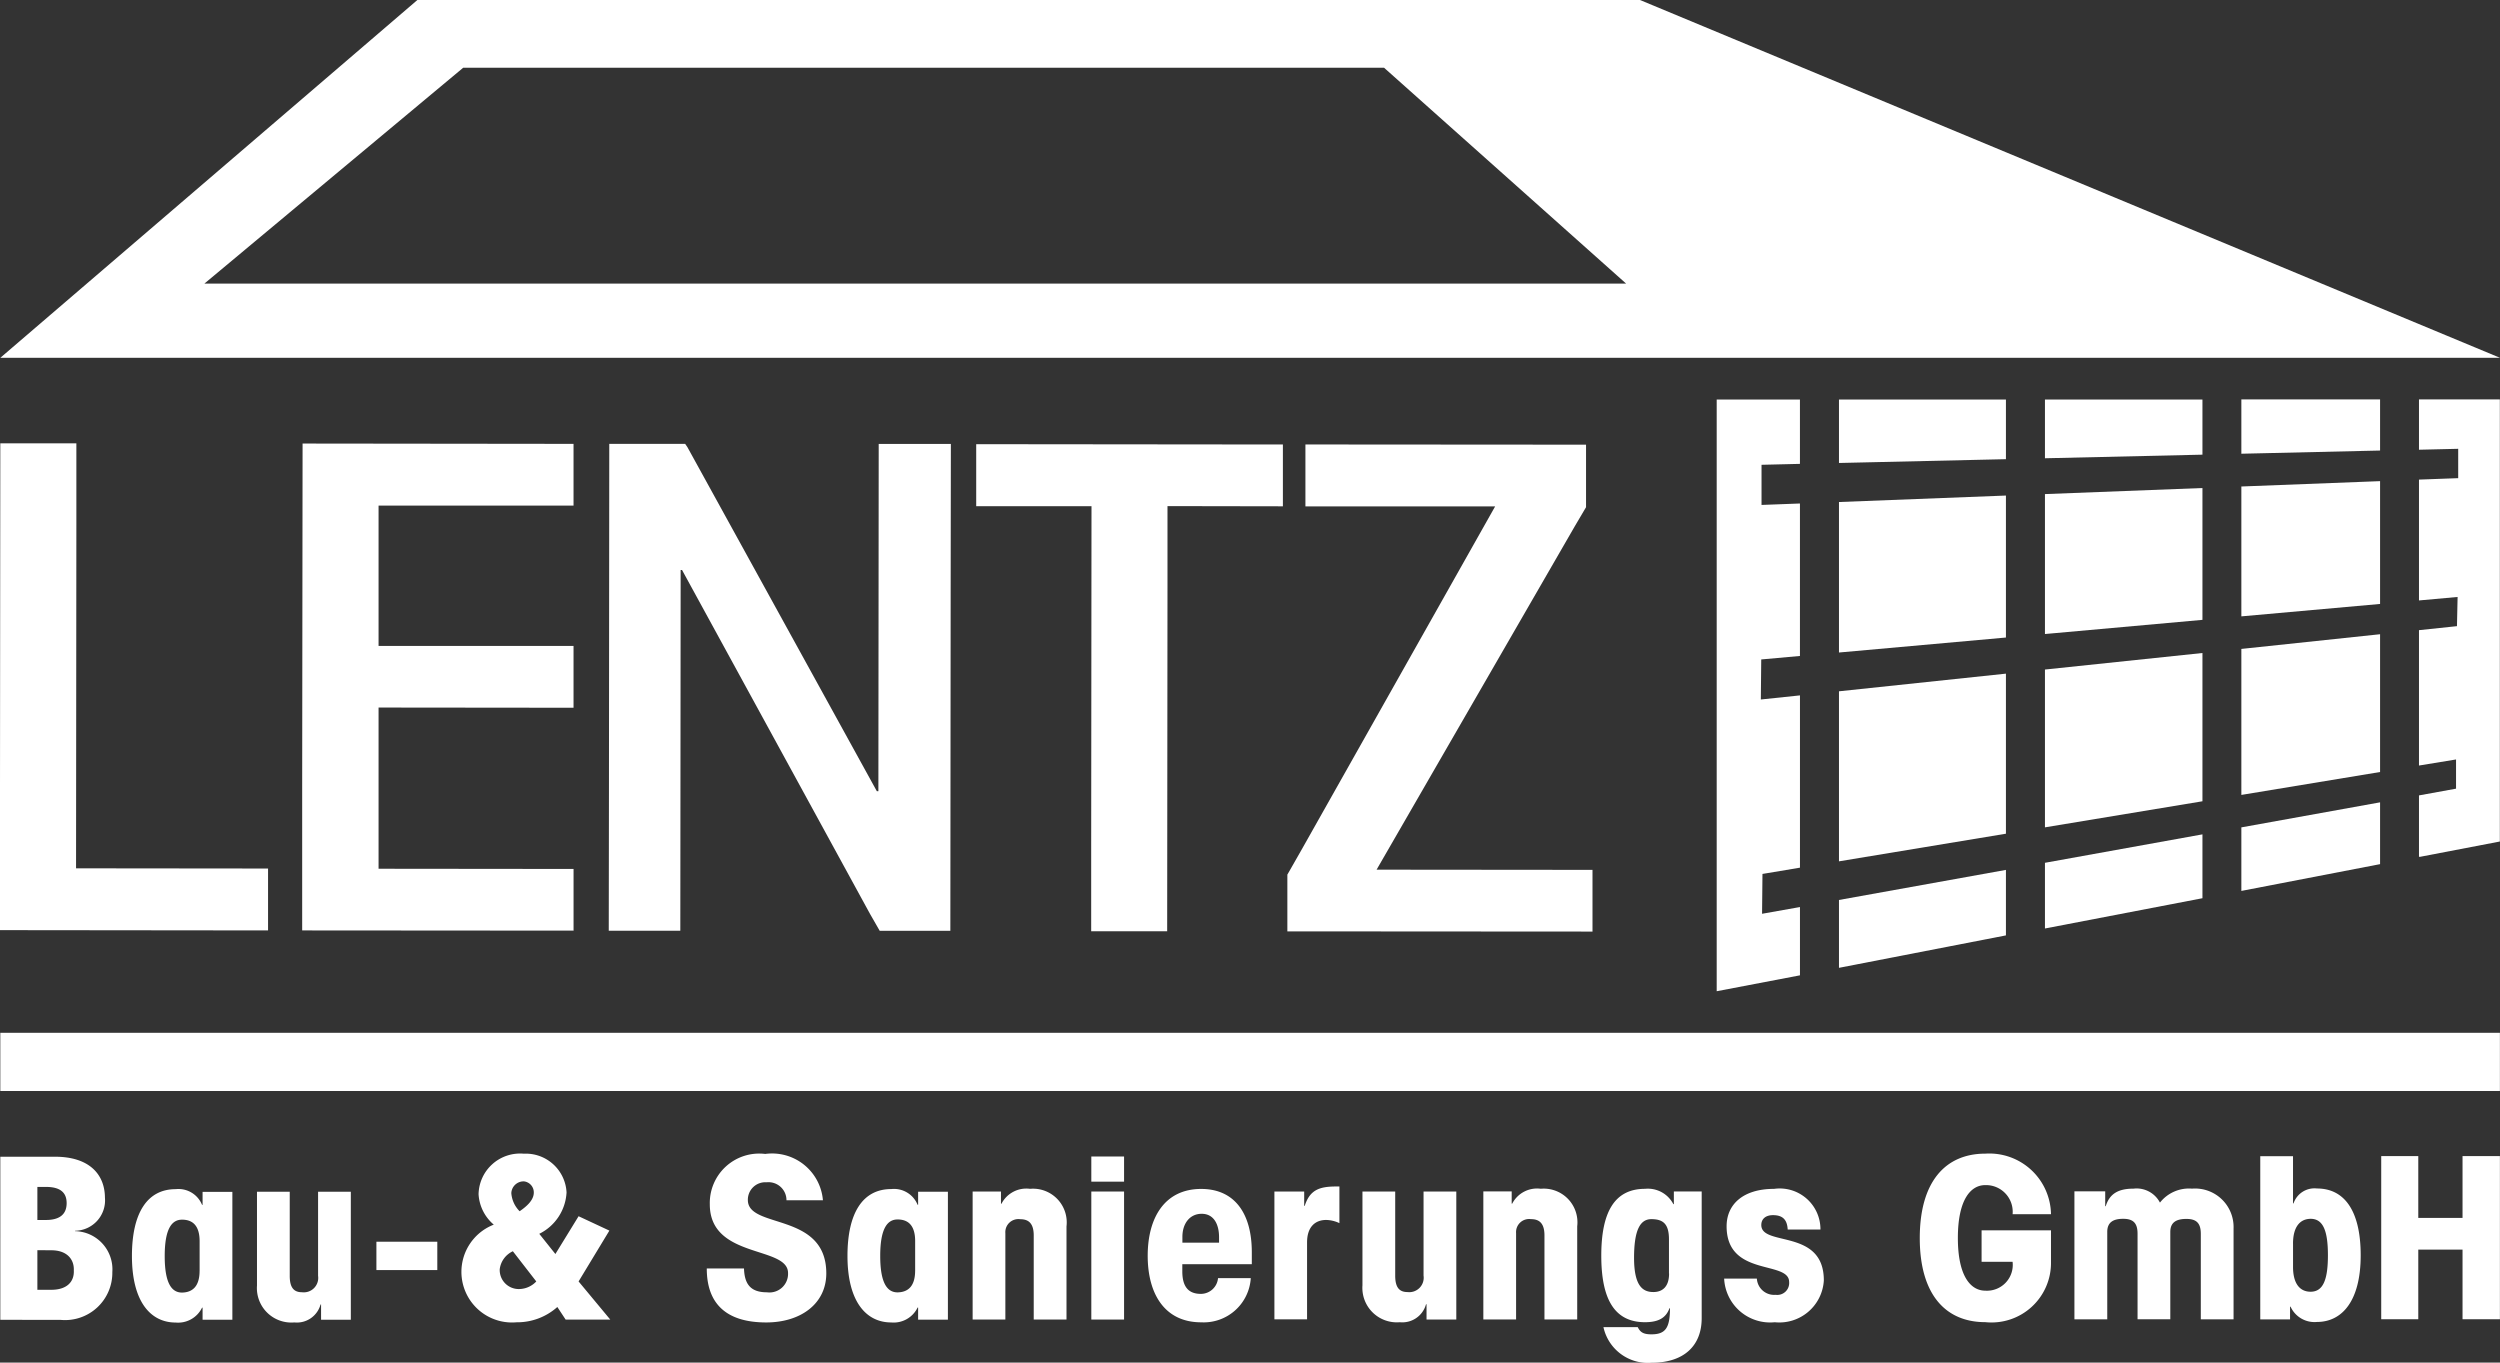 <svg xmlns="http://www.w3.org/2000/svg" xmlns:xlink="http://www.w3.org/1999/xlink" width="111.301" height="60.663" viewBox="0 0 111.301 60.663"><rect x="0" y="0" width="111.301" height="60.663" fill="#333333" stroke="none"/><defs><style>.a,.c{fill:#fff;}.b{clip-path:url(#a);}.c{fill-rule:evenodd;}.d{clip-path:url(#b);}.e{clip-path:url(#g);}.f{clip-path:url(#z);}.g{clip-path:url(#aa);}.h{clip-path:url(#ab);}.i{clip-path:url(#ad);}.j{clip-path:url(#af);}.k{clip-path:url(#ah);}.l{clip-path:url(#aj);}.m{clip-path:url(#al);}.n{clip-path:url(#an);}.o{clip-path:url(#ap);}.p{clip-path:url(#ar);}.q{clip-path:url(#at);}.r{clip-path:url(#av);}.s{clip-path:url(#ax);}.t{clip-path:url(#az);}.u{clip-path:url(#bb);}</style><clipPath id="a"><rect class="a" width="111.288" height="15.93"/></clipPath><clipPath id="b"><rect class="a" width="70.897" height="21.74"/></clipPath><clipPath id="g"><rect class="a" width="111.288" height="9.307"/></clipPath><clipPath id="z"><rect class="a" width="111.288" height="2.592"/></clipPath><clipPath id="aa"><rect class="a" width="34.868" height="26.348"/></clipPath><clipPath id="ab"><rect class="a" width="3.707" height="26.343"/></clipPath><clipPath id="ad"><rect class="a" width="7.433" height="2.829"/></clipPath><clipPath id="af"><rect class="a" width="7.012" height="2.619"/></clipPath><clipPath id="ah"><rect class="a" width="6.176" height="2.418"/></clipPath><clipPath id="aj"><rect class="a" width="3.602" height="20.364"/></clipPath><clipPath id="al"><rect class="a" width="7.012" height="4.187"/></clipPath><clipPath id="an"><rect class="a" width="7.433" height="4.365"/></clipPath><clipPath id="ap"><rect class="a" width="6.176" height="3.945"/></clipPath><clipPath id="ar"><rect class="a" width="7.433" height="6.989"/></clipPath><clipPath id="at"><rect class="a" width="7.433" height="8.351"/></clipPath><clipPath id="av"><rect class="a" width="7.012" height="6.5"/></clipPath><clipPath id="ax"><rect class="a" width="7.012" height="7.762"/></clipPath><clipPath id="az"><rect class="a" width="6.176" height="6.02"/></clipPath><clipPath id="bb"><rect class="a" width="6.176" height="7.149"/></clipPath></defs><g transform="translate(0.014)"><g class="b"><path class="c" d="M20.906,3.017h41l10.774,9.608H9.387L20.906,3.017M.3,15.93H111.588L73.3,0H18.868Z" transform="translate(-0.3)"/></g></g><g transform="translate(0 19.738)"><g class="d"><path class="c" d="M11.926,453.485,0,453.472,0,447.1l.014-15.3H3.4l0,3.62-.014,15.3,8.548.009,0,2.752" transform="translate(0 -431.8)"/></g><g class="d"><path class="c" d="M306.359,453.685l-12.059-.009,0-6.367L294.318,432l12.063.014,0,2.747-8.68,0,0,6.249,8.68,0,0,2.752-8.68-.009,0,7.177,8.681.009,0,2.747" transform="translate(-280.847 -431.991)"/></g><g class="d"><path class="c" d="M596.082,453.976H592.9l.009-6.368.014-15.309,3.378,0,.1.146,8.434,15.318h.069v-.151l.014-15.309,3.213,0-.009,6.367-.014,15.309-3.145,0-.43-.75-8.37-15.313H596.1v.75l-.014,15.3" transform="translate(-565.798 -432.277)"/></g><g class="d"><path class="c" d="M950.9,432.6l13.649.014v2.752l-5.138-.009v3.62l-.014,15.309-3.383,0,0-3.616.014-15.309-5.133,0V432.6" transform="translate(-907.434 -432.563)"/></g><g class="d"><path class="c" d="M1253.7,452.062l.631-1.106,8.626-15.3-8.447,0V432.9l12.493.009,0,2.784-.494.837-8.831,15.3,9.613.009,0,2.747-13.585-.009,0-2.514" transform="translate(-1196.392 -432.85)"/></g></g><g transform="translate(0.014 51.356)"><g class="e"><path class="c" d="M2320.855,1133.263H2319.2V1126h1.65v2.752h1.97V1126l1.664,0v7.263h-1.664v-3.1h-1.97l0,3.1" transform="translate(-2213.201 -1125.886)"/></g><g class="e"><path class="c" d="M2202.726,1133.364H2201.4V1126.1h1.458v2.1h.023a.983.983,0,0,1,1.042-.663c1.262,0,1.948,1.051,1.948,2.976,0,2.043-.837,2.966-1.948,2.966a1.169,1.169,0,0,1-1.174-.681h-.023v.562m.133-3.369v1.042c0,.741.306,1.1.781,1.1.553,0,.772-.521.772-1.623s-.219-1.623-.772-1.623C2203.16,1128.893,2202.858,1129.254,2202.858,1129.995Z" transform="translate(-2100.786 -1125.981)"/></g><g class="e"><path class="c" d="M2021.858,1163.519H2020.4v-5.7h1.371v.663h.023c.174-.562.567-.782,1.239-.782a1.171,1.171,0,0,1,1.175.622,1.641,1.641,0,0,1,1.426-.622,1.714,1.714,0,0,1,1.851,1.774v4.045h-1.458v-3.808c0-.48-.2-.663-.64-.663s-.718.142-.718.58v3.886h-1.458v-3.808c0-.48-.2-.663-.64-.663-.425,0-.709.142-.709.581l0,3.895" transform="translate(-1928.06 -1156.137)"/></g><g class="e"><path class="c" d="M1875.642,1126.2h-1.71a1.188,1.188,0,0,0-1.221-1.294c-.631,0-1.216.622-1.216,2.354s.59,2.345,1.22,2.345a1.149,1.149,0,0,0,1.216-1.285h-1.38v-1.4h3.09v1.422a2.649,2.649,0,0,1-2.926,2.665c-1.76,0-2.916-1.22-2.916-3.744s1.152-3.758,2.916-3.758a2.746,2.746,0,0,1,2.926,2.7" transform="translate(-1784.344 -1123.5)"/></g><g class="e"><path class="c" d="M1679.2,1161.8h1.458a.771.771,0,0,0,.837.722.53.53,0,0,0,.6-.571c0-.974-2.784-.21-2.784-2.482,0-.96.718-1.664,2.112-1.664a1.814,1.814,0,0,1,2.066,1.81h-1.458c-.023-.421-.206-.64-.654-.64-.338,0-.521.178-.521.439,0,.974,2.784.142,2.784,2.464a1.986,1.986,0,0,1-2.185,1.865,2.05,2.05,0,0,1-2.253-1.943" transform="translate(-1602.456 -1156.232)"/></g><g class="e"><path class="c" d="M1562.517,1161.671v-1.522c0-.663-.238-.9-.782-.9-.48,0-.772.439-.772,1.723,0,1.243.38,1.522.859,1.522.411,0,.7-.242.7-.823m-2.917,2.386h1.522c.11.219.238.32.608.32.622,0,.827-.279.827-1.161h-.023c-.151.42-.48.621-1.088.621-1.371,0-1.947-1.042-1.947-2.962s.576-2.976,1.947-2.976a1.277,1.277,0,0,1,1.261.681h.023v-.562h1.239v5.641c0,1.221-.782,1.984-2.24,1.984A2.025,2.025,0,0,1,1559.6,1164.057Z" transform="translate(-1488.228 -1156.328)"/></g><g class="e"><path class="c" d="M1445.962,1157.924v.539h.023a1.243,1.243,0,0,1,1.271-.663,1.5,1.5,0,0,1,1.623,1.673v4.146h-1.458v-3.744c0-.571-.261-.722-.6-.722a.582.582,0,0,0-.663.622v3.844H1444.7v-5.7l1.261,0" transform="translate(-1378.675 -1156.232)"/></g><g class="e"><path class="c" d="M1329.852,1166.2v-.681h-.023a1.092,1.092,0,0,1-1.166.8,1.535,1.535,0,0,1-1.664-1.641V1160.5h1.458v3.744c0,.5.165.732.544.732a.643.643,0,0,0,.718-.732V1160.5h1.458v5.7h-1.326" transform="translate(-1266.356 -1158.809)"/></g><g class="e"><path class="c" d="M1241.2,1155.824h1.326v.64h.023c.229-.713.654-.859,1.371-.864h.174v1.632a1.433,1.433,0,0,0-.59-.142c-.48,0-.85.3-.85,1v3.424H1241.2v-.571l0-5.119" transform="translate(-1184.477 -1154.133)"/></g><g class="e"><path class="c" d="M1122.431,1161.351h-3.09v.32c0,.74.324,1,.827,1a.769.769,0,0,0,.763-.7h1.458a2.1,2.1,0,0,1-2.208,1.966c-1.623,0-2.381-1.262-2.381-2.962s.759-2.976,2.381-2.976c1.49,0,2.254,1.093,2.254,2.816l0,.535m-3.09-.96h1.632v-.242c0-.581-.238-1.042-.773-1.042s-.859.439-.859,1.024Z" transform="translate(-1066.718 -1156.423)"/></g><g class="e"><path class="c" d="M1064.358,1127.52H1062.9v-1.12h1.458v1.12m0,6.139H1062.9v-5.7h1.458v5.7Z" transform="translate(-1014.328 -1126.268)"/></g><g class="e"><path class="c" d="M948.562,1158.023v.539h.023a1.242,1.242,0,0,1,1.271-.663,1.5,1.5,0,0,1,1.623,1.673v4.146H950.02v-3.744c0-.571-.261-.722-.6-.722a.582.582,0,0,0-.663.622v3.844H947.3v-5.7l1.262,0" transform="translate(-904.012 -1156.328)"/></g><g class="e"><path class="c" d="M829.871,1163.914h-1.326v-.539h-.023a1.184,1.184,0,0,1-1.175.663c-1.111,0-1.947-.919-1.947-2.962,0-1.924.686-2.976,1.947-2.976a1.133,1.133,0,0,1,1.175.7h.023v-.581h1.326v5.7m-1.458-2.185v-1.321c0-.663-.283-.96-.782-.96-.434,0-.773.361-.773,1.623s.338,1.623.773,1.623C828.129,1162.689,828.412,1162.392,828.412,1161.729Z" transform="translate(-787.684 -1156.518)"/></g><g class="e"><path class="c" d="M688.4,1129h1.655c.023.713.306,1.06,1.024,1.06a.828.828,0,0,0,.937-.859c0-1.22-3.479-.621-3.483-3.053A2.2,2.2,0,0,1,691,1123.9a2.272,2.272,0,0,1,2.569,2.062h-1.623a.8.8,0,0,0-.882-.8.778.778,0,0,0-.837.791c0,1.3,3.492.521,3.492,3.264,0,1.353-1.143,2.185-2.674,2.185-1.842,0-2.647-.891-2.647-2.4" transform="translate(-656.946 -1123.882)"/></g><g class="e"><path class="c" d="M452.252,1124.93a.549.549,0,0,0-.535.521,1.274,1.274,0,0,0,.37.809c.306-.21.631-.489.631-.832a.494.494,0,0,0-.466-.5m.576,4.457-1.042-1.344a1.021,1.021,0,0,0-.585.8.847.847,0,0,0,.891.882A1.067,1.067,0,0,0,452.828,1129.386Zm.133-2.121.718.9,1.033-1.682,1.371.64-1.371,2.263,1.412,1.7h-1.988l-.37-.562a2.682,2.682,0,0,1-1.815.681,2.254,2.254,0,0,1-1.015-4.347,1.923,1.923,0,0,1-.677-1.353,1.849,1.849,0,0,1,2.011-1.806,1.818,1.818,0,0,1,1.906,1.724A2.183,2.183,0,0,1,452.96,1127.266Z" transform="translate(-428.967 -1123.691)"/></g><g class="e"><path class="c" d="M369.311,1210.662H366.6V1209.4h2.711v1.262" transform="translate(-349.856 -1205.474)"/></g><g class="e"><path class="c" d="M253.152,1166.4v-.681h-.023a1.092,1.092,0,0,1-1.166.8,1.535,1.535,0,0,1-1.664-1.641V1160.7h1.458v3.744c0,.5.165.731.544.731a.643.643,0,0,0,.718-.731V1160.7h1.458v5.7h-1.326" transform="translate(-238.872 -1159)"/></g><g class="e"><path class="c" d="M132.971,1164.014h-1.326v-.539h-.023a1.184,1.184,0,0,1-1.175.663c-1.111,0-1.947-.919-1.947-2.962,0-1.924.686-2.976,1.947-2.976a1.132,1.132,0,0,1,1.175.7h.023v-.581h1.326v5.7m-1.458-2.18v-1.321c0-.663-.283-.96-.782-.96-.434,0-.772.361-.772,1.623s.338,1.623.772,1.623C131.229,1162.794,131.512,1162.492,131.512,1161.834Z" transform="translate(-122.64 -1156.614)"/></g><g class="e"><path class="c" d="M1.95,1127.944v1.472H2.33c.622,0,.923-.261.923-.75s-.306-.722-.923-.722H1.95m0,2.816v1.764h.622c.695,0,1.024-.361,1-.859.023-.5-.306-.9-1-.9Zm-1.65,3.1V1126.6H2.736c1.522,0,2.217.782,2.222,1.824a1.353,1.353,0,0,1-1.326,1.472v.018a1.7,1.7,0,0,1,1.655,1.824,2.105,2.105,0,0,1-2.3,2.126Z" transform="translate(-0.3 -1126.458)"/></g></g><g transform="translate(0.014 45.981)"><g class="f"><path class="c" d="M.3,1005.9H111.583v2.592H.3V1005.9" transform="translate(-0.3 -1005.9)"/></g></g><g transform="translate(76.428 17.782)"><g class="g"><g transform="translate(0 0.005)"><g class="h"><path class="c" d="M1672,389.1v26.343l3.707-.708v-3.04l-1.687.3.018-1.774,1.669-.279v-7.67l-1.742.183.018-1.783,1.723-.155v-6.788l-1.71.064v-1.787l1.71-.041V389.1H1672" transform="translate(-1672 -389.1)"/></g></g></g><g class="g"><g transform="translate(5.444 0.005)"><g class="i"><path class="c" d="M1791.1,389.1v2.825l7.433-.169V389.1H1791.1" transform="translate(-1791.1 -389.1)"/></g></g></g><g class="g"><g transform="translate(14.614 0.005)"><g class="j"><path class="c" d="M1991.7,389.1v2.615l7.012-.16V389.1H1991.7" transform="translate(-1991.7 -389.1)"/></g></g></g><g class="g"><g transform="translate(23.358)"><g class="k"><path class="c" d="M2183,389v2.418l6.176-.142V389L2183,389" transform="translate(-2183 -389)"/></g></g></g><g class="g"><g transform="translate(31.266)"><g class="l"><path class="c" d="M2356,389v2.24l1.746-.041v1.307l-1.746.064v5.38l1.719-.155-.028,1.3-1.691.178V405.3l1.65-.27v1.3l-1.65.3v2.743l3.6-.69V389H2356" transform="translate(-2356 -389)"/></g></g></g><g class="g"><g transform="translate(14.614 19.363)"><g transform="translate(0 0)"><g class="m"><path class="c" d="M1991.7,816.792v-2.925l7.012-1.266v2.843l-7.012,1.348" transform="translate(-1991.7 -812.6)"/></g></g></g></g><g class="g"><g transform="translate(5.444 20.945)"><g class="n"><path class="c" d="M1791.1,851.561v-3.021l7.433-1.339v2.916l-7.433,1.444" transform="translate(-1791.1 -847.2)"/></g></g></g><g class="g"><g transform="translate(23.358 17.937)"><g class="o"><path class="c" d="M2183,785.345v-2.829l6.176-1.115v2.752L2183,785.345" transform="translate(-2183 -781.4)"/></g></g></g><g class="g"><g transform="translate(5.444 4.279)"><g class="p"><path class="c" d="M1798.533,482.6v6.322l-7.433.667v-6.7l7.433-.288" transform="translate(-1791.1 -482.6)"/></g></g></g><g class="g"><g transform="translate(5.444 12.209)"><g class="q"><path class="c" d="M1798.533,656.1v7.126l-7.433,1.23v-7.57l7.433-.786" transform="translate(-1791.1 -656.1)"/></g></g></g><g class="g"><g transform="translate(14.614 3.945)"><g class="r"><path class="c" d="M1998.712,475.3v5.869l-7.012.631v-6.23l7.012-.27" transform="translate(-1991.7 -475.3)"/></g></g></g><g class="g"><g transform="translate(14.614 11.291)"><g class="s"><path class="c" d="M1998.712,636v6.6l-7.012,1.161v-7.026l7.012-.736" transform="translate(-1991.7 -636)"/></g></g></g><g class="g"><g transform="translate(23.358 3.639)"><g class="t"><path class="c" d="M2189.176,468.6v5.467l-6.176.553v-5.782l6.176-.238" transform="translate(-2183 -468.6)"/></g></g></g><g class="g"><g transform="translate(23.358 10.454)"><g class="u"><path class="c" d="M2189.176,617.7v6.134L2183,624.854v-6.5l6.176-.654" transform="translate(-2183 -617.7)"/></g></g></g></g></svg>